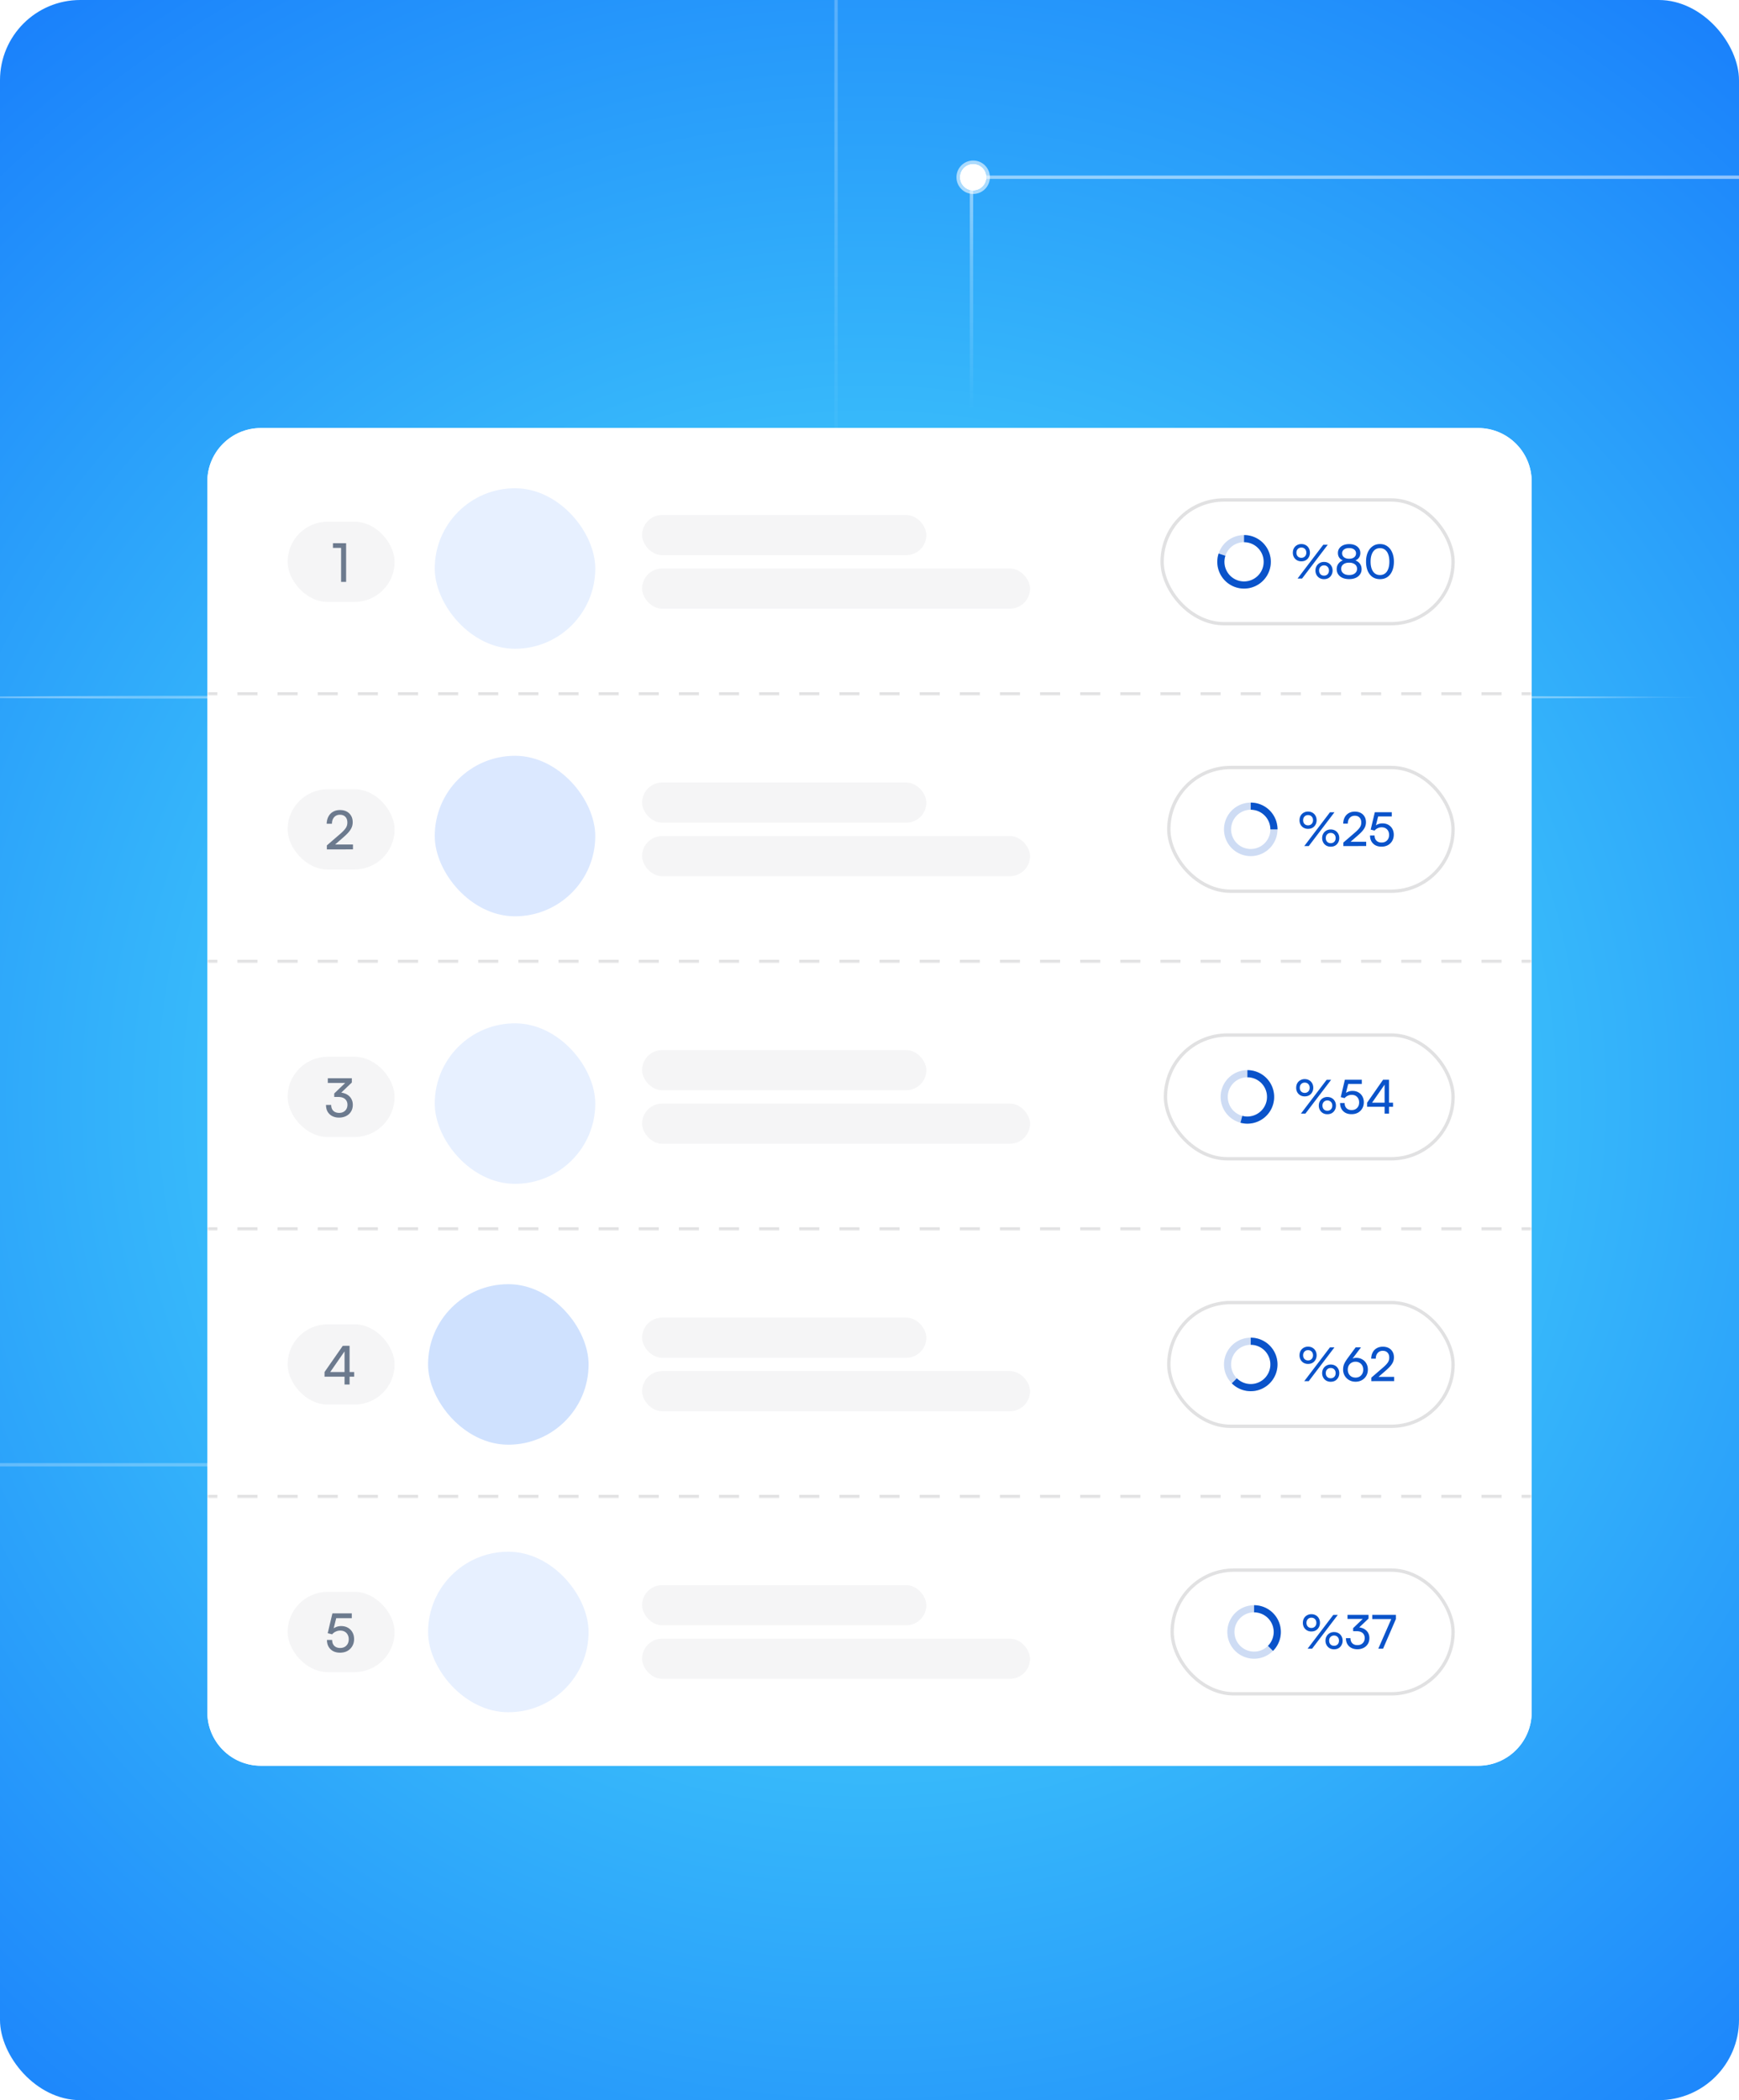 <svg width="520" height="628" fill="none" xmlns="http://www.w3.org/2000/svg"><g clip-path="url(#a)"><circle cx="260" cy="694" r="349" fill="url(#b)" fill-opacity=".2" stroke="url(#c)" stroke-width="2"/><circle cx="289" cy="2" r="349" transform="rotate(-180 289 2)" fill="url(#d)" fill-opacity=".2" stroke="url(#e)" stroke-width="2"/><circle cx="260" cy="328" r="499.5" fill="url(#f)" stroke="url(#g)"/><path d="M250 143v-249H-12" stroke="url(#h)"/><path d="M508 208H306" stroke="url(#i)" stroke-width="2"/><path d="M290.5 165V53H527" stroke="url(#j)"/><path d="M196 248v190H-31" stroke="url(#k)"/><path d="M246.5 278.5V618" stroke="url(#l)"/><path d="M170 208H-32" stroke="url(#m)" stroke-width="2"/><circle cx="291" cy="53" r="4" fill="#fff"/><circle cx="291" cy="53" r="4.5" stroke="#fff" stroke-opacity=".6"/><circle cx="299" cy="329" r="4" fill="#fff"/><circle cx="299" cy="329" r="4.5" stroke="#fff" stroke-opacity=".6"/><circle cx="196" cy="438" r="4" fill="#fff"/><circle cx="196" cy="438" r="4.5" stroke="#fff" stroke-opacity=".6"/><g clip-path="url(#n)"><path d="M62 144c0-8.837 7.163-16 16-16h364c8.837 0 16 7.163 16 16v368c0 8.837-7.163 16-16 16H78c-8.837 0-16-7.163-16-16V144z" fill="#fff"/><mask id="p" fill="#fff"><path d="M62 128h396v80H62v-80z"/></mask><path d="M62 128h396v80H62v-80z" fill="#fff"/><rect x="86" y="156" width="32" height="24" rx="12" fill="#F5F5F6"/><path d="M101.992 163.84H99.56v-1.408h3.936V174h-1.504v-10.16z" fill="#6C7A8E"/><g filter="url(#o)"><rect x="128" y="144" width="48" height="48" rx="24" fill="#E7F0FF"/></g><rect x="192" y="154" width="85" height="12" rx="6" fill="#F5F5F6"/><rect x="192" y="170" width="116" height="12" rx="6" fill="#F5F5F6"/><path opacity=".2" d="M372 160a8 8 0 1 1 0 16 8 8 0 0 1 0-16zm0 13.87a5.87 5.87 0 1 0 0-11.74 5.87 5.87 0 0 0 0 11.74z" fill="#0A53CA"/><path d="M372 160a7.999 7.999 0 0 1 4.702 14.472 7.999 7.999 0 0 1-12.31-8.944l2.026.658A5.87 5.87 0 1 0 372 162.13V160zM391.698 165.272c0 .495-.112.938-.336 1.33-.215.392-.513.7-.896.924-.383.215-.826.322-1.33.322a2.64 2.64 0 0 1-1.316-.322 2.468 2.468 0 0 1-.91-.924 2.718 2.718 0 0 1-.322-1.33c0-.504.107-.952.322-1.344.224-.392.527-.695.91-.91a2.556 2.556 0 0 1 1.316-.336c.504 0 .947.112 1.33.336.383.215.681.518.896.91.224.392.336.84.336 1.344zm-1.078 0c0-.457-.135-.826-.406-1.106-.271-.289-.63-.434-1.078-.434-.429 0-.784.145-1.064.434-.271.28-.406.649-.406 1.106 0 .448.135.817.406 1.106.28.28.635.42 1.064.42.439 0 .793-.14 1.064-.42.28-.289.42-.658.42-1.106zm6.412-2.38L389.346 173h-1.344l7.686-10.108h1.344zm1.442 7.714c0 .495-.112.938-.336 1.33-.215.392-.513.7-.896.924-.383.215-.826.322-1.33.322a2.64 2.64 0 0 1-1.316-.322 2.468 2.468 0 0 1-.91-.924 2.632 2.632 0 0 1-.336-1.33c0-.504.112-.947.336-1.33.224-.392.527-.695.91-.91a2.556 2.556 0 0 1 1.316-.336c.504 0 .947.112 1.33.336.383.215.681.518.896.91.224.383.336.826.336 1.33zm-1.092 0c0-.457-.135-.826-.406-1.106-.271-.289-.625-.434-1.064-.434-.439 0-.793.145-1.064.434-.271.28-.406.649-.406 1.106 0 .448.135.817.406 1.106.271.28.625.42 1.064.42.439 0 .793-.14 1.064-.42.271-.289.406-.658.406-1.106zm2.319-.42c0-.691.21-1.283.63-1.778.42-.504.98-.821 1.68-.952l.014.294c-.625-.168-1.111-.457-1.456-.868-.336-.42-.504-.929-.504-1.526 0-.532.14-.994.42-1.386.28-.401.672-.714 1.176-.938.513-.224 1.106-.336 1.778-.336.663 0 1.241.112 1.736.336.504.224.896.537 1.176.938.28.401.42.868.42 1.4 0 .597-.173 1.106-.518 1.526-.336.411-.817.691-1.442.84l-.014-.266c.467.065.877.229 1.232.49.355.252.63.569.826.952.196.383.294.812.294 1.288 0 .588-.159 1.106-.476 1.554-.308.448-.742.798-1.302 1.05-.551.243-1.199.364-1.946.364-.747 0-1.4-.121-1.96-.364-.56-.252-.994-.602-1.302-1.05-.308-.448-.462-.971-.462-1.568zm1.344-.098c0 .373.098.7.294.98.196.28.471.499.826.658.364.149.784.224 1.26.224s.891-.075 1.246-.224c.355-.159.63-.378.826-.658.196-.28.294-.607.294-.98 0-.56-.215-1.003-.644-1.33-.429-.336-1.008-.504-1.736-.504-.719 0-1.293.168-1.722.504-.429.327-.644.77-.644 1.33zm.28-4.648c0 .495.187.891.56 1.19.383.299.891.448 1.526.448s1.139-.145 1.512-.434c.373-.299.56-.691.56-1.176s-.187-.868-.56-1.148c-.373-.289-.877-.434-1.512-.434s-1.143.145-1.526.434a1.33 1.33 0 0 0-.56 1.12zm7.154 2.506c0-1.045.168-1.96.504-2.744.345-.793.831-1.409 1.456-1.848.625-.448 1.363-.672 2.212-.672.849 0 1.582.224 2.198.672.625.439 1.106 1.055 1.442 1.848.345.784.518 1.699.518 2.744 0 1.055-.168 1.974-.504 2.758-.327.784-.803 1.395-1.428 1.834-.616.429-1.358.644-2.226.644-.868 0-1.615-.215-2.24-.644-.625-.439-1.106-1.05-1.442-1.834-.327-.784-.49-1.703-.49-2.758zm1.358 0c0 .831.112 1.549.336 2.156.224.597.541 1.055.952 1.372.42.317.929.476 1.526.476.588 0 1.092-.159 1.512-.476.42-.317.737-.775.952-1.372.224-.607.336-1.325.336-2.156 0-.84-.112-1.559-.336-2.156-.215-.607-.532-1.069-.952-1.386-.42-.327-.924-.49-1.512-.49-.597 0-1.106.163-1.526.49-.411.317-.728.779-.952 1.386-.224.597-.336 1.316-.336 2.156z" fill="#0A53CA"/><rect x="347.5" y="149.5" width="87" height="37" rx="18.5" stroke="#E1E1E2"/><path d="M62 208.5h3v-1h-3v1zm9 0h6v-1h-6v1zm12 0h6v-1h-6v1zm12 0h6v-1h-6v1zm12 0h6v-1h-6v1zm12 0h6v-1h-6v1zm12 0h6v-1h-6v1zm12 0h6v-1h-6v1zm12 0h6v-1h-6v1zm12 0h6v-1h-6v1zm12 0h6v-1h-6v1zm12 0h6v-1h-6v1zm12 0h6v-1h-6v1zm12 0h6v-1h-6v1zm12 0h6v-1h-6v1zm12 0h6v-1h-6v1zm12 0h6v-1h-6v1zm12 0h6v-1h-6v1zm12 0h6v-1h-6v1zm12 0h6v-1h-6v1zm12 0h6v-1h-6v1zm12 0h6v-1h-6v1zm12 0h6v-1h-6v1zm12 0h6v-1h-6v1zm12 0h6v-1h-6v1zm12 0h6v-1h-6v1zm12 0h6v-1h-6v1zm12 0h6v-1h-6v1zm12 0h6v-1h-6v1zm12 0h6v-1h-6v1zm12 0h6v-1h-6v1zm12 0h6v-1h-6v1zm12 0h6v-1h-6v1zm12 0h3v-1h-3v1zM62 209h3v-2h-3v2zm9 0h6v-2h-6v2zm12 0h6v-2h-6v2zm12 0h6v-2h-6v2zm12 0h6v-2h-6v2zm12 0h6v-2h-6v2zm12 0h6v-2h-6v2zm12 0h6v-2h-6v2zm12 0h6v-2h-6v2zm12 0h6v-2h-6v2zm12 0h6v-2h-6v2zm12 0h6v-2h-6v2zm12 0h6v-2h-6v2zm12 0h6v-2h-6v2zm12 0h6v-2h-6v2zm12 0h6v-2h-6v2zm12 0h6v-2h-6v2zm12 0h6v-2h-6v2zm12 0h6v-2h-6v2zm12 0h6v-2h-6v2zm12 0h6v-2h-6v2zm12 0h6v-2h-6v2zm12 0h6v-2h-6v2zm12 0h6v-2h-6v2zm12 0h6v-2h-6v2zm12 0h6v-2h-6v2zm12 0h6v-2h-6v2zm12 0h6v-2h-6v2zm12 0h6v-2h-6v2zm12 0h6v-2h-6v2zm12 0h6v-2h-6v2zm12 0h6v-2h-6v2zm12 0h6v-2h-6v2zm12 0h3v-2h-3v2z" fill="#E1E1E2" mask="url(#p)"/><mask id="r" fill="#fff"><path d="M62 208h396v80H62v-80z"/></mask><path d="M62 208h396v80H62v-80z" fill="#fff"/><rect x="86" y="236" width="32" height="24" rx="12" fill="#F5F5F6"/><path d="m105.544 253.984-7.808.016v-1.2l3.728-3.216c.469-.395.859-.752 1.168-1.072.309-.32.555-.613.736-.88a2.97 2.97 0 0 0 .384-.816c.075-.267.112-.555.112-.864 0-.725-.197-1.291-.592-1.696-.384-.416-.928-.624-1.632-.624-.715 0-1.291.245-1.728.736-.427.48-.645 1.131-.656 1.952h-1.568c.021-.821.197-1.541.528-2.16.33-.619.79-1.093 1.376-1.424.597-.341 1.285-.512 2.064-.512.779 0 1.451.149 2.016.448.565.299 1.003.72 1.312 1.264.32.533.48 1.173.48 1.92 0 .405-.053.795-.16 1.168a4.178 4.178 0 0 1-.512 1.088c-.224.352-.517.72-.88 1.104-.363.373-.8.784-1.312 1.232l-3.024 2.624-.528-.544h6.496v1.456z" fill="#6C7A8E"/><g filter="url(#q)"><rect x="128" y="224" width="48" height="48" rx="24" fill="#DBE8FF"/></g><rect x="192" y="234" width="85" height="12" rx="6" fill="#F5F5F6"/><rect x="192" y="250" width="116" height="12" rx="6" fill="#F5F5F6"/><path opacity=".2" d="M374 240a8 8 0 1 1 0 16 8 8 0 0 1 0-16zm0 13.87a5.87 5.87 0 1 0 0-11.74 5.87 5.87 0 0 0 0 11.74z" fill="#0A53CA"/><path d="M374 240a7.995 7.995 0 0 1 5.657 2.343A7.997 7.997 0 0 1 382 248h-2.13a5.867 5.867 0 0 0-3.624-5.423 5.867 5.867 0 0 0-2.246-.447V240zM393.698 245.272c0 .495-.112.938-.336 1.33-.215.392-.513.7-.896.924-.383.215-.826.322-1.33.322a2.64 2.64 0 0 1-1.316-.322 2.468 2.468 0 0 1-.91-.924 2.718 2.718 0 0 1-.322-1.33c0-.504.107-.952.322-1.344.224-.392.527-.695.91-.91a2.556 2.556 0 0 1 1.316-.336c.504 0 .947.112 1.33.336.383.215.681.518.896.91.224.392.336.84.336 1.344zm-1.078 0c0-.457-.135-.826-.406-1.106-.271-.289-.63-.434-1.078-.434-.429 0-.784.145-1.064.434-.271.28-.406.649-.406 1.106 0 .448.135.817.406 1.106.28.28.635.42 1.064.42.439 0 .793-.14 1.064-.42.28-.289.42-.658.42-1.106zm6.412-2.38L391.346 253h-1.344l7.686-10.108h1.344zm1.442 7.714c0 .495-.112.938-.336 1.33-.215.392-.513.7-.896.924-.383.215-.826.322-1.33.322a2.64 2.64 0 0 1-1.316-.322 2.468 2.468 0 0 1-.91-.924 2.632 2.632 0 0 1-.336-1.33c0-.504.112-.947.336-1.33.224-.392.527-.695.91-.91a2.556 2.556 0 0 1 1.316-.336c.504 0 .947.112 1.33.336.383.215.681.518.896.91.224.383.336.826.336 1.33zm-1.092 0c0-.457-.135-.826-.406-1.106-.271-.289-.625-.434-1.064-.434-.439 0-.793.145-1.064.434-.271.28-.406.649-.406 1.106 0 .448.135.817.406 1.106.271.28.625.42 1.064.42.439 0 .793-.14 1.064-.42.271-.289.406-.658.406-1.106zm9.137 2.38-6.832.014v-1.05l3.262-2.814c.411-.345.751-.658 1.022-.938.271-.28.485-.537.644-.77.159-.243.271-.481.336-.714.065-.233.098-.485.098-.756 0-.635-.173-1.129-.518-1.484-.336-.364-.812-.546-1.428-.546-.625 0-1.129.215-1.512.644-.373.42-.565.989-.574 1.708h-1.372c.019-.719.173-1.349.462-1.89a3.04 3.04 0 0 1 1.204-1.246c.523-.299 1.125-.448 1.806-.448s1.269.131 1.764.392c.495.261.877.63 1.148 1.106.28.467.42 1.027.42 1.68 0 .355-.047.695-.14 1.022a3.656 3.656 0 0 1-.448.952c-.196.308-.453.63-.77.966-.317.327-.7.686-1.148 1.078l-2.646 2.296-.462-.476h5.684v1.274zm4.569.182c-.691 0-1.293-.135-1.806-.406a3.09 3.09 0 0 1-1.19-1.162c-.28-.504-.42-1.092-.42-1.764h1.358c0 .653.187 1.167.56 1.54.373.373.882.56 1.526.56.457 0 .854-.093 1.19-.28a2.08 2.08 0 0 0 .784-.798c.187-.345.28-.747.28-1.204 0-.439-.089-.826-.266-1.162a1.956 1.956 0 0 0-.77-.812c-.327-.196-.728-.294-1.204-.294-.42 0-.817.093-1.19.28a2.554 2.554 0 0 0-.91.7l-1.162-.294 1.232-5.194h5.068v1.26h-4.564l.63-.56-.938 3.766-.462.098a2.466 2.466 0 0 1 1.064-.91 3.386 3.386 0 0 1 1.484-.322c.691 0 1.288.149 1.792.448a3.04 3.04 0 0 1 1.176 1.204c.28.513.42 1.092.42 1.736 0 .7-.159 1.321-.476 1.862a3.34 3.34 0 0 1-1.288 1.26c-.541.299-1.181.448-1.918.448z" fill="#0A53CA"/><rect x="349.5" y="229.5" width="85" height="37" rx="18.5" stroke="#E1E1E2"/><path d="M62 288.5h3v-1h-3v1zm9 0h6v-1h-6v1zm12 0h6v-1h-6v1zm12 0h6v-1h-6v1zm12 0h6v-1h-6v1zm12 0h6v-1h-6v1zm12 0h6v-1h-6v1zm12 0h6v-1h-6v1zm12 0h6v-1h-6v1zm12 0h6v-1h-6v1zm12 0h6v-1h-6v1zm12 0h6v-1h-6v1zm12 0h6v-1h-6v1zm12 0h6v-1h-6v1zm12 0h6v-1h-6v1zm12 0h6v-1h-6v1zm12 0h6v-1h-6v1zm12 0h6v-1h-6v1zm12 0h6v-1h-6v1zm12 0h6v-1h-6v1zm12 0h6v-1h-6v1zm12 0h6v-1h-6v1zm12 0h6v-1h-6v1zm12 0h6v-1h-6v1zm12 0h6v-1h-6v1zm12 0h6v-1h-6v1zm12 0h6v-1h-6v1zm12 0h6v-1h-6v1zm12 0h6v-1h-6v1zm12 0h6v-1h-6v1zm12 0h6v-1h-6v1zm12 0h6v-1h-6v1zm12 0h6v-1h-6v1zm12 0h3v-1h-3v1zM62 289h3v-2h-3v2zm9 0h6v-2h-6v2zm12 0h6v-2h-6v2zm12 0h6v-2h-6v2zm12 0h6v-2h-6v2zm12 0h6v-2h-6v2zm12 0h6v-2h-6v2zm12 0h6v-2h-6v2zm12 0h6v-2h-6v2zm12 0h6v-2h-6v2zm12 0h6v-2h-6v2zm12 0h6v-2h-6v2zm12 0h6v-2h-6v2zm12 0h6v-2h-6v2zm12 0h6v-2h-6v2zm12 0h6v-2h-6v2zm12 0h6v-2h-6v2zm12 0h6v-2h-6v2zm12 0h6v-2h-6v2zm12 0h6v-2h-6v2zm12 0h6v-2h-6v2zm12 0h6v-2h-6v2zm12 0h6v-2h-6v2zm12 0h6v-2h-6v2zm12 0h6v-2h-6v2zm12 0h6v-2h-6v2zm12 0h6v-2h-6v2zm12 0h6v-2h-6v2zm12 0h6v-2h-6v2zm12 0h6v-2h-6v2zm12 0h6v-2h-6v2zm12 0h6v-2h-6v2zm12 0h6v-2h-6v2zm12 0h3v-2h-3v2z" fill="#E1E1E2" mask="url(#r)"/><mask id="t" fill="#fff"><path d="M62 288h396v80H62v-80z"/></mask><path d="M62 288h396v80H62v-80z" fill="#fff"/><rect x="86" y="316" width="32" height="24" rx="12" fill="#F5F5F6"/><path d="m105.208 323.696-4.24 4.048-1.024-.768 4.096-3.936-.08.784h-5.936v-1.392h7.184v1.264zm-4.112 4.32h-1.152v-1.04c.181-.117.405-.192.672-.224.277-.043.544-.064.8-.064.565 0 1.093.085 1.584.256.491.16.923.4 1.296.72.384.32.677.709.88 1.168.213.448.32.96.32 1.536 0 .779-.181 1.456-.544 2.032a3.485 3.485 0 0 1-1.472 1.328c-.619.309-1.317.464-2.096.464-.757 0-1.43-.149-2.016-.448a3.4 3.4 0 0 1-1.392-1.296c-.33-.576-.496-1.259-.496-2.048h1.552c0 .747.213 1.333.64 1.76.437.416 1.019.624 1.744.624.747 0 1.344-.224 1.792-.672.459-.448.688-1.04.688-1.776 0-.693-.235-1.253-.704-1.68-.469-.427-1.168-.64-2.096-.64z" fill="#6C7A8E"/><g filter="url(#s)"><rect x="128" y="304" width="48" height="48" rx="24" fill="#E7F0FF"/></g><rect x="192" y="314" width="85" height="12" rx="6" fill="#F5F5F6"/><rect x="192" y="330" width="116" height="12" rx="6" fill="#F5F5F6"/><path opacity=".2" d="M373 320a8 8 0 1 1 0 16 8 8 0 0 1 0-16zm0 13.87a5.87 5.87 0 1 0 0-11.74 5.87 5.87 0 0 0 0 11.74z" fill="#0A53CA"/><path d="M373 320a8.003 8.003 0 0 1 7.656 5.678 8.014 8.014 0 0 1-.862 6.547 8.003 8.003 0 0 1-8.865 3.502l.552-2.057a5.874 5.874 0 0 0 7.339-4.904 5.864 5.864 0 0 0-1.407-4.636 5.87 5.87 0 0 0-4.413-2V320zM392.698 325.272c0 .495-.112.938-.336 1.33-.215.392-.513.7-.896.924-.383.215-.826.322-1.33.322a2.64 2.64 0 0 1-1.316-.322 2.468 2.468 0 0 1-.91-.924 2.718 2.718 0 0 1-.322-1.33c0-.504.107-.952.322-1.344.224-.392.527-.695.91-.91a2.556 2.556 0 0 1 1.316-.336c.504 0 .947.112 1.33.336.383.215.681.518.896.91.224.392.336.84.336 1.344zm-1.078 0c0-.457-.135-.826-.406-1.106-.271-.289-.63-.434-1.078-.434-.429 0-.784.145-1.064.434-.271.28-.406.649-.406 1.106 0 .448.135.817.406 1.106.28.28.635.42 1.064.42.439 0 .793-.14 1.064-.42.28-.289.42-.658.42-1.106zm6.412-2.38L390.346 333h-1.344l7.686-10.108h1.344zm1.442 7.714c0 .495-.112.938-.336 1.33-.215.392-.513.7-.896.924-.383.215-.826.322-1.33.322a2.64 2.64 0 0 1-1.316-.322 2.468 2.468 0 0 1-.91-.924 2.632 2.632 0 0 1-.336-1.33c0-.504.112-.947.336-1.33.224-.392.527-.695.91-.91a2.556 2.556 0 0 1 1.316-.336c.504 0 .947.112 1.33.336.383.215.681.518.896.91.224.383.336.826.336 1.33zm-1.092 0c0-.457-.135-.826-.406-1.106-.271-.289-.625-.434-1.064-.434-.439 0-.793.145-1.064.434-.271.28-.406.649-.406 1.106 0 .448.135.817.406 1.106.271.28.625.42 1.064.42.439 0 .793-.14 1.064-.42.271-.289.406-.658.406-1.106zm5.749 2.562c-.691 0-1.293-.135-1.806-.406a3.09 3.09 0 0 1-1.19-1.162c-.28-.504-.42-1.092-.42-1.764h1.358c0 .653.187 1.167.56 1.54.373.373.882.56 1.526.56.457 0 .854-.093 1.19-.28a2.08 2.08 0 0 0 .784-.798c.187-.345.28-.747.28-1.204 0-.439-.089-.826-.266-1.162a1.956 1.956 0 0 0-.77-.812c-.327-.196-.728-.294-1.204-.294-.42 0-.817.093-1.19.28a2.554 2.554 0 0 0-.91.7l-1.162-.294 1.232-5.194h5.068v1.26h-4.564l.63-.56-.938 3.766-.462.098a2.466 2.466 0 0 1 1.064-.91 3.386 3.386 0 0 1 1.484-.322c.691 0 1.288.149 1.792.448a3.04 3.04 0 0 1 1.176 1.204c.28.513.42 1.092.42 1.736 0 .7-.159 1.321-.476 1.862a3.34 3.34 0 0 1-1.288 1.26c-.541.299-1.181.448-1.918.448zm11.211-10.29V333h-1.316v-10.122h1.316zm-6.552 6.86 4.774-6.86h1.47l-4.816 6.944-1.428-.084zm7.756 1.218h-7.756v-1.218h7.756v1.218z" fill="#0A53CA"/><rect x="348.5" y="309.5" width="86" height="37" rx="18.5" stroke="#E1E1E2"/><path d="M62 368.5h3v-1h-3v1zm9 0h6v-1h-6v1zm12 0h6v-1h-6v1zm12 0h6v-1h-6v1zm12 0h6v-1h-6v1zm12 0h6v-1h-6v1zm12 0h6v-1h-6v1zm12 0h6v-1h-6v1zm12 0h6v-1h-6v1zm12 0h6v-1h-6v1zm12 0h6v-1h-6v1zm12 0h6v-1h-6v1zm12 0h6v-1h-6v1zm12 0h6v-1h-6v1zm12 0h6v-1h-6v1zm12 0h6v-1h-6v1zm12 0h6v-1h-6v1zm12 0h6v-1h-6v1zm12 0h6v-1h-6v1zm12 0h6v-1h-6v1zm12 0h6v-1h-6v1zm12 0h6v-1h-6v1zm12 0h6v-1h-6v1zm12 0h6v-1h-6v1zm12 0h6v-1h-6v1zm12 0h6v-1h-6v1zm12 0h6v-1h-6v1zm12 0h6v-1h-6v1zm12 0h6v-1h-6v1zm12 0h6v-1h-6v1zm12 0h6v-1h-6v1zm12 0h6v-1h-6v1zm12 0h6v-1h-6v1zm12 0h3v-1h-3v1zM62 369h3v-2h-3v2zm9 0h6v-2h-6v2zm12 0h6v-2h-6v2zm12 0h6v-2h-6v2zm12 0h6v-2h-6v2zm12 0h6v-2h-6v2zm12 0h6v-2h-6v2zm12 0h6v-2h-6v2zm12 0h6v-2h-6v2zm12 0h6v-2h-6v2zm12 0h6v-2h-6v2zm12 0h6v-2h-6v2zm12 0h6v-2h-6v2zm12 0h6v-2h-6v2zm12 0h6v-2h-6v2zm12 0h6v-2h-6v2zm12 0h6v-2h-6v2zm12 0h6v-2h-6v2zm12 0h6v-2h-6v2zm12 0h6v-2h-6v2zm12 0h6v-2h-6v2zm12 0h6v-2h-6v2zm12 0h6v-2h-6v2zm12 0h6v-2h-6v2zm12 0h6v-2h-6v2zm12 0h6v-2h-6v2zm12 0h6v-2h-6v2zm12 0h6v-2h-6v2zm12 0h6v-2h-6v2zm12 0h6v-2h-6v2zm12 0h6v-2h-6v2zm12 0h6v-2h-6v2zm12 0h6v-2h-6v2zm12 0h3v-2h-3v2z" fill="#E1E1E2" mask="url(#t)"/><mask id="u" fill="#fff"><path d="M62 368h396v80H62v-80z"/></mask><path d="M62 368h396v80H62v-80z" fill="#fff"/><rect x="86" y="396" width="32" height="24" rx="12" fill="#F5F5F6"/><path d="M104.532 402.432V414h-1.504v-11.568h1.504zm-7.488 7.84 5.456-7.84h1.68l-5.504 7.936-1.632-.096zm8.864 1.392h-8.864v-1.392h8.864v1.392z" fill="#6C7A8E"/><rect x="128" y="384" width="48" height="48" rx="24" fill="#CFE1FE"/><rect x="192" y="394" width="85" height="12" rx="6" fill="#F5F5F6"/><rect x="192" y="410" width="116" height="12" rx="6" fill="#F5F5F6"/><path opacity=".2" d="M374 400a8 8 0 1 1 0 16 8 8 0 0 1 0-16zm0 13.87a5.87 5.87 0 1 0 0-11.74 5.87 5.87 0 0 0 0 11.74z" fill="#0A53CA"/><path d="M374 400a8.008 8.008 0 0 1 6.652 3.555 8.002 8.002 0 0 1-5.091 12.291 8.006 8.006 0 0 1-7.218-2.189l1.506-1.506a5.875 5.875 0 0 0 7.875.386 5.863 5.863 0 0 0 2.117-5.112A5.866 5.866 0 0 0 374 402.13V400zM393.698 405.272c0 .495-.112.938-.336 1.33-.215.392-.513.7-.896.924-.383.215-.826.322-1.33.322a2.64 2.64 0 0 1-1.316-.322 2.468 2.468 0 0 1-.91-.924 2.718 2.718 0 0 1-.322-1.33c0-.504.107-.952.322-1.344.224-.392.527-.695.91-.91a2.556 2.556 0 0 1 1.316-.336c.504 0 .947.112 1.33.336.383.215.681.518.896.91.224.392.336.84.336 1.344zm-1.078 0c0-.457-.135-.826-.406-1.106-.271-.289-.63-.434-1.078-.434-.429 0-.784.145-1.064.434-.271.28-.406.649-.406 1.106 0 .448.135.817.406 1.106.28.28.635.42 1.064.42.439 0 .793-.14 1.064-.42.28-.289.42-.658.42-1.106zm6.412-2.38L391.346 413h-1.344l7.686-10.108h1.344zm1.442 7.714c0 .495-.112.938-.336 1.33-.215.392-.513.7-.896.924-.383.215-.826.322-1.33.322a2.64 2.64 0 0 1-1.316-.322 2.468 2.468 0 0 1-.91-.924 2.632 2.632 0 0 1-.336-1.33c0-.504.112-.947.336-1.33.224-.392.527-.695.91-.91a2.556 2.556 0 0 1 1.316-.336c.504 0 .947.112 1.33.336.383.215.681.518.896.91.224.383.336.826.336 1.33zm-1.092 0c0-.457-.135-.826-.406-1.106-.271-.289-.625-.434-1.064-.434-.439 0-.793.145-1.064.434-.271.28-.406.649-.406 1.106 0 .448.135.817.406 1.106.271.28.625.42 1.064.42.439 0 .793-.14 1.064-.42.271-.289.406-.658.406-1.106zm3.635-4.522 2.366-3.206h1.596l-2.898 3.85-.308-.098c.271-.205.551-.355.84-.448.299-.103.597-.154.896-.154.7 0 1.311.154 1.834.462.532.299.943.714 1.232 1.246.299.532.448 1.134.448 1.806 0 .709-.163 1.339-.49 1.89a3.387 3.387 0 0 1-1.316 1.274c-.551.308-1.176.462-1.876.462s-1.335-.159-1.904-.476a3.559 3.559 0 0 1-1.82-3.15c0-.401.042-.775.126-1.12a4.91 4.91 0 0 1 .448-1.078c.205-.373.481-.793.826-1.26zm0 3.472c0 .467.098.882.294 1.246.196.355.467.635.812.84.355.196.761.294 1.218.294.448 0 .845-.098 1.19-.294.345-.205.616-.485.812-.84.196-.364.294-.779.294-1.246 0-.467-.098-.877-.294-1.232a2.095 2.095 0 0 0-.812-.826 2.286 2.286 0 0 0-1.19-.308c-.457 0-.863.103-1.218.308a2.095 2.095 0 0 0-.812.826c-.196.355-.294.765-.294 1.232zm13.869 3.43-6.832.014v-1.05l3.262-2.814c.411-.345.751-.658 1.022-.938.271-.28.485-.537.644-.77.159-.243.271-.481.336-.714.065-.233.098-.485.098-.756 0-.635-.173-1.129-.518-1.484-.336-.364-.812-.546-1.428-.546-.625 0-1.129.215-1.512.644-.373.42-.565.989-.574 1.708h-1.372c.019-.719.173-1.349.462-1.89a3.04 3.04 0 0 1 1.204-1.246c.523-.299 1.125-.448 1.806-.448s1.269.131 1.764.392c.495.261.877.63 1.148 1.106.28.467.42 1.027.42 1.68 0 .355-.047.695-.14 1.022a3.656 3.656 0 0 1-.448.952c-.196.308-.453.63-.77.966-.317.327-.7.686-1.148 1.078l-2.646 2.296-.462-.476h5.684v1.274z" fill="#0A53CA"/><rect x="349.5" y="389.5" width="85" height="37" rx="18.5" stroke="#E1E1E2"/><path d="M62 448.5h3v-1h-3v1zm9 0h6v-1h-6v1zm12 0h6v-1h-6v1zm12 0h6v-1h-6v1zm12 0h6v-1h-6v1zm12 0h6v-1h-6v1zm12 0h6v-1h-6v1zm12 0h6v-1h-6v1zm12 0h6v-1h-6v1zm12 0h6v-1h-6v1zm12 0h6v-1h-6v1zm12 0h6v-1h-6v1zm12 0h6v-1h-6v1zm12 0h6v-1h-6v1zm12 0h6v-1h-6v1zm12 0h6v-1h-6v1zm12 0h6v-1h-6v1zm12 0h6v-1h-6v1zm12 0h6v-1h-6v1zm12 0h6v-1h-6v1zm12 0h6v-1h-6v1zm12 0h6v-1h-6v1zm12 0h6v-1h-6v1zm12 0h6v-1h-6v1zm12 0h6v-1h-6v1zm12 0h6v-1h-6v1zm12 0h6v-1h-6v1zm12 0h6v-1h-6v1zm12 0h6v-1h-6v1zm12 0h6v-1h-6v1zm12 0h6v-1h-6v1zm12 0h6v-1h-6v1zm12 0h6v-1h-6v1zm12 0h3v-1h-3v1zM62 449h3v-2h-3v2zm9 0h6v-2h-6v2zm12 0h6v-2h-6v2zm12 0h6v-2h-6v2zm12 0h6v-2h-6v2zm12 0h6v-2h-6v2zm12 0h6v-2h-6v2zm12 0h6v-2h-6v2zm12 0h6v-2h-6v2zm12 0h6v-2h-6v2zm12 0h6v-2h-6v2zm12 0h6v-2h-6v2zm12 0h6v-2h-6v2zm12 0h6v-2h-6v2zm12 0h6v-2h-6v2zm12 0h6v-2h-6v2zm12 0h6v-2h-6v2zm12 0h6v-2h-6v2zm12 0h6v-2h-6v2zm12 0h6v-2h-6v2zm12 0h6v-2h-6v2zm12 0h6v-2h-6v2zm12 0h6v-2h-6v2zm12 0h6v-2h-6v2zm12 0h6v-2h-6v2zm12 0h6v-2h-6v2zm12 0h6v-2h-6v2zm12 0h6v-2h-6v2zm12 0h6v-2h-6v2zm12 0h6v-2h-6v2zm12 0h6v-2h-6v2zm12 0h6v-2h-6v2zm12 0h6v-2h-6v2zm12 0h3v-2h-3v2z" fill="#E1E1E2" mask="url(#u)"/><path fill="#fff" d="M62 448h396v80H62z"/><rect x="86" y="476" width="32" height="24" rx="12" fill="#F5F5F6"/><path d="M101.672 494.192c-.789 0-1.477-.155-2.064-.464a3.54 3.54 0 0 1-1.36-1.328c-.32-.576-.48-1.248-.48-2.016h1.552c0 .747.213 1.333.64 1.76.427.427 1.008.64 1.744.64.523 0 .976-.107 1.36-.32.384-.224.683-.528.896-.912.213-.395.32-.853.32-1.376 0-.501-.101-.944-.304-1.328a2.236 2.236 0 0 0-.88-.928c-.373-.224-.832-.336-1.376-.336-.48 0-.933.107-1.36.32a2.919 2.919 0 0 0-1.04.8l-1.328-.336 1.408-5.936h5.792v1.44h-5.216l.72-.64-1.072 4.304-.528.112a2.82 2.82 0 0 1 1.216-1.04 3.877 3.877 0 0 1 1.696-.368c.789 0 1.472.171 2.048.512a3.474 3.474 0 0 1 1.344 1.376c.32.587.48 1.248.48 1.984 0 .8-.181 1.509-.544 2.128a3.823 3.823 0 0 1-1.472 1.44c-.619.341-1.349.512-2.192.512z" fill="#6C7A8E"/><rect x="128" y="464" width="48" height="48" rx="24" fill="#E7F0FF"/><rect x="192" y="474" width="85" height="12" rx="6" fill="#F5F5F6"/><rect x="192" y="490" width="116" height="12" rx="6" fill="#F5F5F6"/><path opacity=".2" d="M375 480a8 8 0 1 1 0 16 8 8 0 0 1 0-16zm0 13.87a5.87 5.87 0 1 0 0-11.74 5.87 5.87 0 0 0 0 11.74z" fill="#0A53CA"/><path d="M375 480a8.003 8.003 0 0 1 7.391 4.939 7.992 7.992 0 0 1 .455 4.622 7.993 7.993 0 0 1-2.189 4.096l-1.506-1.506a5.875 5.875 0 0 0-.89-9.032 5.876 5.876 0 0 0-3.261-.989V480zM394.698 485.272c0 .495-.112.938-.336 1.33-.215.392-.513.7-.896.924-.383.215-.826.322-1.33.322a2.64 2.64 0 0 1-1.316-.322 2.468 2.468 0 0 1-.91-.924 2.718 2.718 0 0 1-.322-1.33c0-.504.107-.952.322-1.344.224-.392.527-.695.91-.91a2.556 2.556 0 0 1 1.316-.336c.504 0 .947.112 1.33.336.383.215.681.518.896.91.224.392.336.84.336 1.344zm-1.078 0c0-.457-.135-.826-.406-1.106-.271-.289-.63-.434-1.078-.434-.429 0-.784.145-1.064.434-.271.28-.406.649-.406 1.106 0 .448.135.817.406 1.106.28.28.635.42 1.064.42.439 0 .793-.14 1.064-.42.28-.289.42-.658.42-1.106zm6.412-2.38L392.346 493h-1.344l7.686-10.108h1.344zm1.442 7.714c0 .495-.112.938-.336 1.33-.215.392-.513.7-.896.924-.383.215-.826.322-1.33.322a2.64 2.64 0 0 1-1.316-.322 2.468 2.468 0 0 1-.91-.924 2.632 2.632 0 0 1-.336-1.33c0-.504.112-.947.336-1.33.224-.392.527-.695.91-.91a2.556 2.556 0 0 1 1.316-.336c.504 0 .947.112 1.33.336.383.215.681.518.896.91.224.383.336.826.336 1.33zm-1.092 0c0-.457-.135-.826-.406-1.106-.271-.289-.625-.434-1.064-.434-.439 0-.793.145-1.064.434-.271.28-.406.649-.406 1.106 0 .448.135.817.406 1.106.271.28.625.42 1.064.42.439 0 .793-.14 1.064-.42.271-.289.406-.658.406-1.106zm8.843-6.622-3.71 3.542-.896-.672 3.584-3.444-.07.686h-5.194v-1.218h6.286v1.106zm-3.598 3.78h-1.008v-.91c.159-.103.355-.168.588-.196.243-.037.476-.056.7-.056.495 0 .957.075 1.386.224.429.14.807.35 1.134.63.336.28.593.621.77 1.022.187.392.28.84.28 1.344 0 .681-.159 1.274-.476 1.778a3.05 3.05 0 0 1-1.288 1.162c-.541.271-1.153.406-1.834.406-.663 0-1.251-.131-1.764-.392a2.97 2.97 0 0 1-1.218-1.134c-.289-.504-.434-1.101-.434-1.792h1.358c0 .653.187 1.167.56 1.54.383.364.891.546 1.526.546.653 0 1.176-.196 1.568-.588.401-.392.602-.91.602-1.554 0-.607-.205-1.097-.616-1.47-.411-.373-1.022-.56-1.834-.56zm4.704-4.886h7.07v1.26h-7.07v-1.26zm6.006.532 1.064.728-3.836 8.862h-1.428l4.2-9.59z" fill="#0A53CA"/><rect x="350.5" y="469.5" width="84" height="37" rx="18.5" stroke="#E1E1E2"/></g></g><defs><linearGradient id="h" x1="119" y1="-106" x2="119" y2="143" gradientUnits="userSpaceOnUse"><stop stop-color="#fff" stop-opacity=".5"/><stop offset=".24" stop-color="#fff" stop-opacity=".262"/><stop offset=".62" stop-color="#fff" stop-opacity=".2"/><stop offset="1" stop-color="#fff" stop-opacity="0"/></linearGradient><linearGradient id="g" x1="260" y1="-172" x2="260" y2="828" gradientUnits="userSpaceOnUse"><stop stop-color="#fff" stop-opacity=".5"/><stop offset=".24" stop-color="#fff" stop-opacity=".262"/><stop offset=".62" stop-color="#fff" stop-opacity="0"/><stop offset="1" stop-color="#fff" stop-opacity="0"/></linearGradient><linearGradient id="l" x1="247" y1="278.5" x2="247" y2="618" gradientUnits="userSpaceOnUse"><stop stop-color="#fff" stop-opacity=".5"/><stop offset=".24" stop-color="#fff" stop-opacity=".262"/><stop offset=".62" stop-color="#fff" stop-opacity="0"/><stop offset="1" stop-color="#fff" stop-opacity="0"/></linearGradient><linearGradient id="d" x1="289" y1="-346" x2="289" y2="35.866" gradientUnits="userSpaceOnUse"><stop stop-color="#fff"/><stop offset="1" stop-color="#fff" stop-opacity="0"/></linearGradient><linearGradient id="k" x1="82.5" y1="248" x2="82.5" y2="438" gradientUnits="userSpaceOnUse"><stop stop-color="#fff" stop-opacity="0"/><stop offset=".24" stop-color="#fff" stop-opacity=".1"/><stop offset=".62" stop-color="#fff" stop-opacity=".5"/><stop offset="1" stop-color="#fff" stop-opacity=".262"/></linearGradient><linearGradient id="j" x1="408.75" y1="53" x2="408.75" y2="165" gradientUnits="userSpaceOnUse"><stop stop-color="#fff" stop-opacity=".5"/><stop offset=".24" stop-color="#fff" stop-opacity=".262"/><stop offset=".62" stop-color="#fff" stop-opacity="0"/><stop offset="1" stop-color="#fff" stop-opacity="0"/></linearGradient><linearGradient id="b" x1="260" y1="346" x2="260" y2="727.866" gradientUnits="userSpaceOnUse"><stop stop-color="#fff"/><stop offset="1" stop-color="#fff" stop-opacity="0"/></linearGradient><radialGradient id="i" cx="0" cy="0" r="1" gradientUnits="userSpaceOnUse" gradientTransform="matrix(0 .5 -101 0 407 208.5)"><stop stop-color="#fff" stop-opacity=".5"/><stop offset=".24" stop-color="#fff" stop-opacity=".262"/><stop offset=".62" stop-color="#fff" stop-opacity=".4"/><stop offset="1" stop-color="#fff" stop-opacity="0"/></radialGradient><radialGradient id="f" cx="0" cy="0" r="1" gradientUnits="userSpaceOnUse" gradientTransform="matrix(0 500 -500 0 260 328)"><stop stop-color="#53EEF8"/><stop offset="1" stop-color="#0D68FC"/></radialGradient><radialGradient id="e" cx="0" cy="0" r="1" gradientUnits="userSpaceOnUse" gradientTransform="rotate(90 192 97) scale(445)"><stop stop-color="#fff"/><stop offset="1" stop-color="#fff" stop-opacity="0"/></radialGradient><radialGradient id="c" cx="0" cy="0" r="1" gradientUnits="userSpaceOnUse" gradientTransform="matrix(0 445 -445 0 260 597)"><stop stop-color="#fff"/><stop offset="1" stop-color="#fff" stop-opacity="0"/></radialGradient><radialGradient id="m" cx="0" cy="0" r="1" gradientUnits="userSpaceOnUse" gradientTransform="matrix(0 .5 -101 0 69 208.5)"><stop stop-color="#fff" stop-opacity=".5"/><stop offset=".24" stop-color="#fff" stop-opacity=".262"/><stop offset=".62" stop-color="#fff" stop-opacity=".4"/><stop offset="1" stop-color="#fff" stop-opacity="0"/></radialGradient><filter id="s" x="118" y="294" width="72" height="72" filterUnits="userSpaceOnUse" color-interpolation-filters="sRGB"><feFlood flood-opacity="0" result="BackgroundImageFix"/><feColorMatrix in="SourceAlpha" values="0 0 0 0 0 0 0 0 0 0 0 0 0 0 0 0 0 0 127 0" result="hardAlpha"/><feOffset dx="2" dy="2"/><feGaussianBlur stdDeviation="6"/><feComposite in2="hardAlpha" operator="out"/><feColorMatrix values="0 0 0 0 0 0 0 0 0 0 0 0 0 0 0 0 0 0 0.02 0"/><feBlend in2="BackgroundImageFix" result="effect1_dropShadow_513_32089"/><feBlend in="SourceGraphic" in2="effect1_dropShadow_513_32089" result="shape"/></filter><filter id="o" x="118" y="134" width="72" height="72" filterUnits="userSpaceOnUse" color-interpolation-filters="sRGB"><feFlood flood-opacity="0" result="BackgroundImageFix"/><feColorMatrix in="SourceAlpha" values="0 0 0 0 0 0 0 0 0 0 0 0 0 0 0 0 0 0 127 0" result="hardAlpha"/><feOffset dx="2" dy="2"/><feGaussianBlur stdDeviation="6"/><feComposite in2="hardAlpha" operator="out"/><feColorMatrix values="0 0 0 0 0 0 0 0 0 0 0 0 0 0 0 0 0 0 0.02 0"/><feBlend in2="BackgroundImageFix" result="effect1_dropShadow_513_32089"/><feBlend in="SourceGraphic" in2="effect1_dropShadow_513_32089" result="shape"/></filter><filter id="q" x="118" y="214" width="72" height="72" filterUnits="userSpaceOnUse" color-interpolation-filters="sRGB"><feFlood flood-opacity="0" result="BackgroundImageFix"/><feColorMatrix in="SourceAlpha" values="0 0 0 0 0 0 0 0 0 0 0 0 0 0 0 0 0 0 127 0" result="hardAlpha"/><feOffset dx="2" dy="2"/><feGaussianBlur stdDeviation="6"/><feComposite in2="hardAlpha" operator="out"/><feColorMatrix values="0 0 0 0 0 0 0 0 0 0 0 0 0 0 0 0 0 0 0.02 0"/><feBlend in2="BackgroundImageFix" result="effect1_dropShadow_513_32089"/><feBlend in="SourceGraphic" in2="effect1_dropShadow_513_32089" result="shape"/></filter><clipPath id="a"><rect width="520" height="628" rx="24" fill="#fff"/></clipPath><clipPath id="n"><path d="M62 144c0-8.837 7.163-16 16-16h364c8.837 0 16 7.163 16 16v368c0 8.837-7.163 16-16 16H78c-8.837 0-16-7.163-16-16V144z" fill="#fff"/></clipPath></defs></svg>